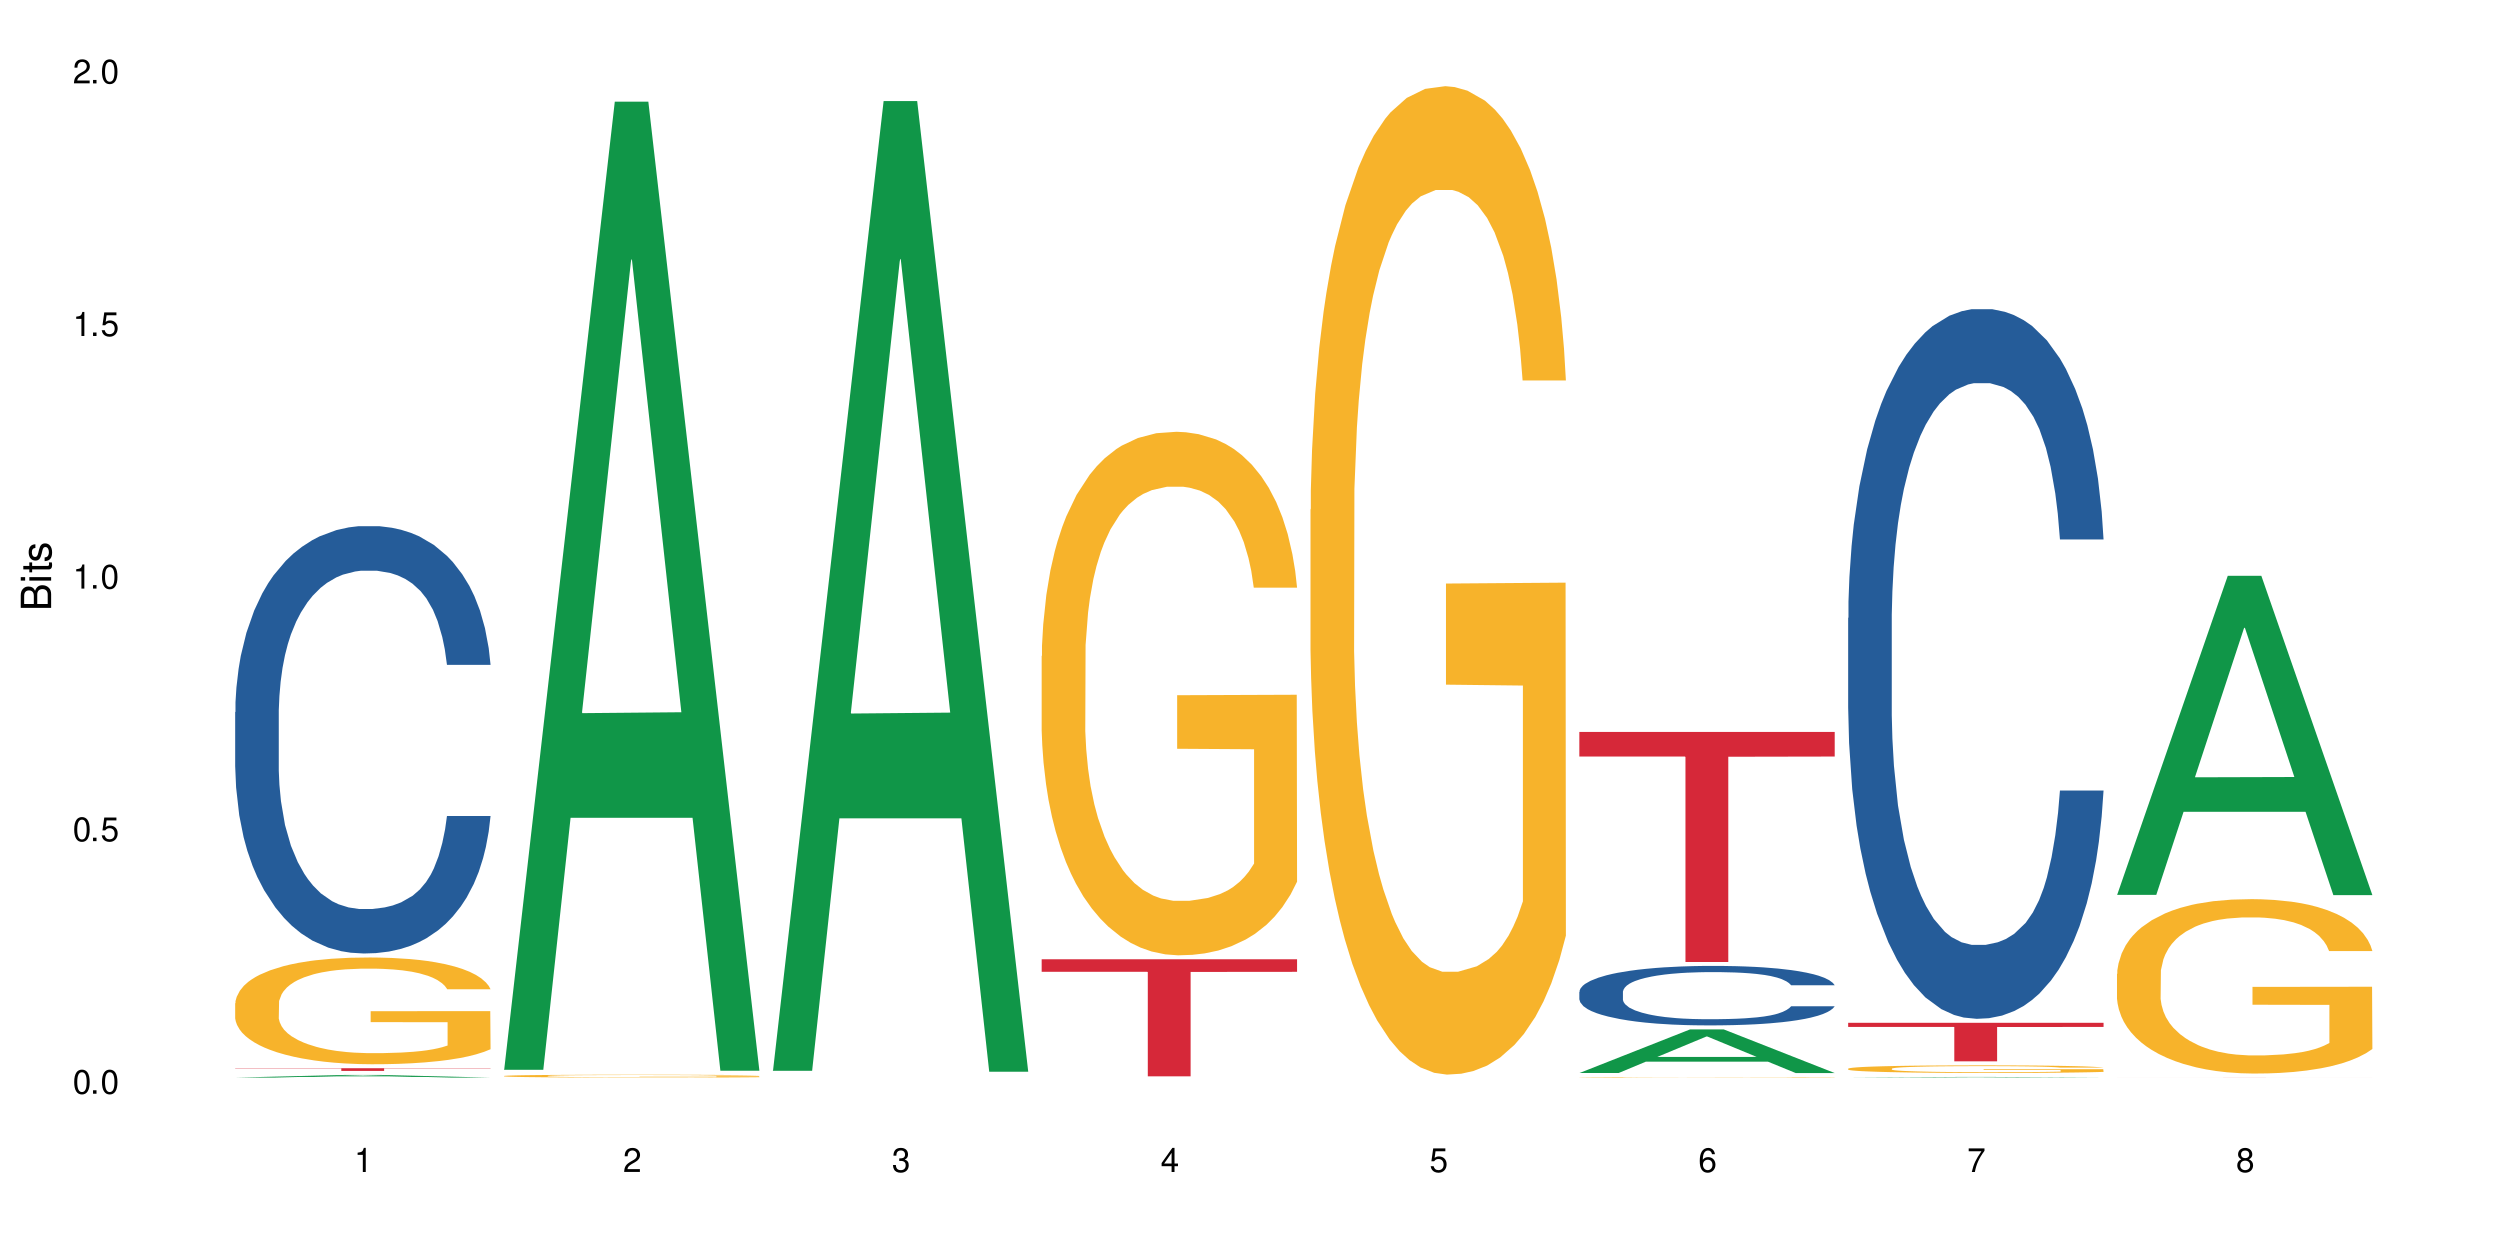 <?xml version="1.0" encoding="UTF-8"?>
<svg xmlns="http://www.w3.org/2000/svg" xmlns:xlink="http://www.w3.org/1999/xlink" width="720" height="360" viewBox="0 0 720 360">
<defs>
<g>
<g id="glyph-0-0">
</g>
<g id="glyph-0-1">
<path d="M 2.641 -6.938 C 2 -6.938 1.422 -6.656 1.078 -6.172 C 0.641 -5.562 0.406 -4.641 0.406 -3.359 C 0.406 -1.016 1.188 0.219 2.641 0.219 C 4.078 0.219 4.859 -1.016 4.859 -3.297 C 4.859 -4.641 4.656 -5.547 4.203 -6.172 C 3.844 -6.656 3.281 -6.938 2.641 -6.938 Z M 2.641 -6.188 C 3.547 -6.188 4 -5.25 4 -3.375 C 4 -1.406 3.562 -0.484 2.625 -0.484 C 1.734 -0.484 1.281 -1.438 1.281 -3.344 C 1.281 -5.25 1.734 -6.188 2.641 -6.188 Z M 2.641 -6.188 "/>
</g>
<g id="glyph-0-2">
<path d="M 1.828 -1 L 0.828 -1 L 0.828 0 L 1.828 0 Z M 1.828 -1 "/>
</g>
<g id="glyph-0-3">
<path d="M 4.562 -6.797 L 1.062 -6.797 L 0.547 -3.094 L 1.328 -3.094 C 1.719 -3.562 2.047 -3.734 2.578 -3.734 C 3.484 -3.734 4.062 -3.109 4.062 -2.094 C 4.062 -1.125 3.484 -0.531 2.578 -0.531 C 1.828 -0.531 1.375 -0.906 1.188 -1.672 L 0.328 -1.672 C 0.453 -1.109 0.547 -0.844 0.75 -0.594 C 1.125 -0.078 1.828 0.219 2.594 0.219 C 3.969 0.219 4.922 -0.781 4.922 -2.219 C 4.922 -3.562 4.031 -4.484 2.719 -4.484 C 2.25 -4.484 1.859 -4.359 1.469 -4.062 L 1.734 -5.969 L 4.562 -5.969 Z M 4.562 -6.797 "/>
</g>
<g id="glyph-0-4">
<path d="M 2.484 -4.938 L 2.484 0 L 3.328 0 L 3.328 -6.938 L 2.766 -6.938 C 2.469 -5.875 2.281 -5.734 0.984 -5.562 L 0.984 -4.938 Z M 2.484 -4.938 "/>
</g>
<g id="glyph-0-5">
<path d="M 4.859 -0.828 L 1.281 -0.828 C 1.359 -1.406 1.672 -1.781 2.5 -2.281 L 3.469 -2.828 C 4.406 -3.344 4.906 -4.062 4.906 -4.906 C 4.906 -5.484 4.672 -6.031 4.266 -6.406 C 3.859 -6.766 3.375 -6.938 2.719 -6.938 C 1.859 -6.938 1.219 -6.625 0.844 -6.031 C 0.609 -5.672 0.5 -5.234 0.484 -4.531 L 1.328 -4.531 C 1.359 -5.016 1.406 -5.281 1.531 -5.516 C 1.75 -5.938 2.188 -6.203 2.703 -6.203 C 3.469 -6.203 4.031 -5.641 4.031 -4.891 C 4.031 -4.344 3.719 -3.859 3.125 -3.516 L 2.234 -3 C 0.812 -2.172 0.406 -1.531 0.328 -0.016 L 4.859 -0.016 Z M 4.859 -0.828 "/>
</g>
<g id="glyph-0-6">
<path d="M 2.125 -3.188 L 2.578 -3.188 C 3.5 -3.188 3.984 -2.766 3.984 -1.922 C 3.984 -1.062 3.469 -0.531 2.594 -0.531 C 1.656 -0.531 1.203 -1 1.156 -2.016 L 0.312 -2.016 C 0.344 -1.453 0.438 -1.094 0.609 -0.781 C 0.953 -0.109 1.625 0.219 2.547 0.219 C 3.953 0.219 4.859 -0.625 4.859 -1.938 C 4.859 -2.828 4.516 -3.297 3.703 -3.594 C 4.344 -3.844 4.656 -4.328 4.656 -5.031 C 4.656 -6.219 3.875 -6.938 2.578 -6.938 C 1.203 -6.938 0.484 -6.172 0.453 -4.703 L 1.297 -4.703 C 1.312 -5.125 1.344 -5.359 1.453 -5.578 C 1.641 -5.969 2.062 -6.203 2.594 -6.203 C 3.344 -6.203 3.797 -5.75 3.797 -5 C 3.797 -4.516 3.609 -4.219 3.25 -4.047 C 3.016 -3.953 2.703 -3.922 2.125 -3.906 Z M 2.125 -3.188 "/>
</g>
<g id="glyph-0-7">
<path d="M 3.141 -1.672 L 3.141 0 L 3.984 0 L 3.984 -1.672 L 4.984 -1.672 L 4.984 -2.438 L 3.984 -2.438 L 3.984 -6.938 L 3.359 -6.938 L 0.266 -2.578 L 0.266 -1.672 Z M 3.141 -2.438 L 1 -2.438 L 3.141 -5.5 Z M 3.141 -2.438 "/>
</g>
<g id="glyph-0-8">
<path d="M 4.781 -5.125 C 4.609 -6.266 3.891 -6.938 2.844 -6.938 C 2.094 -6.938 1.422 -6.578 1.031 -5.953 C 0.594 -5.266 0.406 -4.422 0.406 -3.172 C 0.406 -2 0.578 -1.25 0.984 -0.641 C 1.359 -0.078 1.953 0.219 2.703 0.219 C 3.984 0.219 4.922 -0.75 4.922 -2.094 C 4.922 -3.375 4.062 -4.281 2.844 -4.281 C 2.172 -4.281 1.641 -4.031 1.281 -3.516 C 1.281 -5.234 1.828 -6.188 2.797 -6.188 C 3.391 -6.188 3.797 -5.797 3.938 -5.125 Z M 2.734 -3.531 C 3.547 -3.531 4.062 -2.953 4.062 -2.031 C 4.062 -1.156 3.484 -0.531 2.703 -0.531 C 1.922 -0.531 1.328 -1.188 1.328 -2.078 C 1.328 -2.938 1.906 -3.531 2.734 -3.531 Z M 2.734 -3.531 "/>
</g>
<g id="glyph-0-9">
<path d="M 4.984 -6.797 L 0.438 -6.797 L 0.438 -5.969 L 4.109 -5.969 C 2.5 -3.656 1.828 -2.234 1.328 0 L 2.219 0 C 2.594 -2.172 3.453 -4.047 4.984 -6.094 Z M 4.984 -6.797 "/>
</g>
<g id="glyph-0-10">
<path d="M 3.75 -3.656 C 4.469 -4.094 4.688 -4.438 4.688 -5.078 C 4.688 -6.172 3.844 -6.938 2.641 -6.938 C 1.438 -6.938 0.594 -6.172 0.594 -5.094 C 0.594 -4.438 0.812 -4.094 1.516 -3.656 C 0.734 -3.266 0.359 -2.703 0.359 -1.922 C 0.359 -0.656 1.281 0.219 2.641 0.219 C 3.984 0.219 4.922 -0.656 4.922 -1.922 C 4.922 -2.703 4.531 -3.266 3.75 -3.656 Z M 2.641 -6.188 C 3.359 -6.188 3.812 -5.75 3.812 -5.062 C 3.812 -4.406 3.344 -3.984 2.641 -3.984 C 1.922 -3.984 1.453 -4.406 1.453 -5.078 C 1.453 -5.75 1.922 -6.188 2.641 -6.188 Z M 2.641 -3.266 C 3.484 -3.266 4.062 -2.719 4.062 -1.906 C 4.062 -1.078 3.484 -0.531 2.625 -0.531 C 1.797 -0.531 1.219 -1.094 1.219 -1.906 C 1.219 -2.719 1.781 -3.266 2.641 -3.266 Z M 2.641 -3.266 "/>
</g>
<g id="glyph-1-0">
</g>
<g id="glyph-1-1">
<path d="M 0 -0.953 L 0 -4.891 C 0 -5.719 -0.234 -6.344 -0.734 -6.797 C -1.188 -7.234 -1.812 -7.469 -2.5 -7.469 C -3.547 -7.469 -4.188 -7 -4.625 -5.875 C -4.984 -6.688 -5.625 -7.094 -6.531 -7.094 C -7.172 -7.094 -7.734 -6.859 -8.141 -6.391 C -8.562 -5.922 -8.75 -5.344 -8.75 -4.5 L -8.75 -0.953 Z M -4.984 -2.062 L -7.766 -2.062 L -7.766 -4.219 C -7.766 -4.844 -7.688 -5.203 -7.453 -5.5 C -7.219 -5.812 -6.859 -5.969 -6.375 -5.969 C -5.891 -5.969 -5.531 -5.812 -5.297 -5.5 C -5.062 -5.203 -4.984 -4.844 -4.984 -4.219 Z M -0.984 -2.062 L -4 -2.062 L -4 -4.781 C -4 -5.766 -3.438 -6.359 -2.484 -6.359 C -1.547 -6.359 -0.984 -5.766 -0.984 -4.781 Z M -0.984 -2.062 "/>
</g>
<g id="glyph-1-2">
<path d="M -6.281 -1.797 L -6.281 -0.797 L 0 -0.797 L 0 -1.797 Z M -8.75 -1.797 L -8.75 -0.797 L -7.484 -0.797 L -7.484 -1.797 Z M -8.75 -1.797 "/>
</g>
<g id="glyph-1-3">
<path d="M -6.281 -3.047 L -6.281 -2.016 L -8.016 -2.016 L -8.016 -1.016 L -6.281 -1.016 L -6.281 -0.172 L -5.469 -0.172 L -5.469 -1.016 L -0.719 -1.016 C -0.078 -1.016 0.281 -1.453 0.281 -2.234 C 0.281 -2.5 0.25 -2.719 0.188 -3.047 L -0.641 -3.047 C -0.609 -2.906 -0.594 -2.766 -0.594 -2.562 C -0.594 -2.141 -0.719 -2.016 -1.156 -2.016 L -5.469 -2.016 L -5.469 -3.047 Z M -6.281 -3.047 "/>
</g>
<g id="glyph-1-4">
<path d="M -4.531 -5.25 C -5.766 -5.25 -6.469 -4.422 -6.469 -2.969 C -6.469 -1.516 -5.719 -0.562 -4.547 -0.562 C -3.562 -0.562 -3.094 -1.062 -2.734 -2.562 L -2.516 -3.484 C -2.344 -4.188 -2.094 -4.469 -1.641 -4.469 C -1.047 -4.469 -0.641 -3.875 -0.641 -3 C -0.641 -2.453 -0.797 -2 -1.062 -1.75 C -1.25 -1.594 -1.422 -1.531 -1.875 -1.469 L -1.875 -0.406 C -0.422 -0.453 0.281 -1.266 0.281 -2.922 C 0.281 -4.5 -0.5 -5.516 -1.719 -5.516 C -2.656 -5.516 -3.172 -4.984 -3.469 -3.734 L -3.703 -2.766 C -3.891 -1.953 -4.156 -1.609 -4.594 -1.609 C -5.188 -1.609 -5.547 -2.125 -5.547 -2.938 C -5.547 -3.75 -5.203 -4.172 -4.531 -4.203 Z M -4.531 -5.25 "/>
</g>
</g>
</defs>
<rect x="-72" y="-36" width="864" height="432" fill="rgb(100%, 100%, 100%)" fill-opacity="1"/>
<path fill-rule="nonzero" fill="rgb(6.275%, 58.824%, 28.235%)" fill-opacity="1" d="M 67.73 310.348 L 67.809 310.348 L 99.637 309.574 L 109.301 309.574 L 141.281 310.348 L 130.047 310.348 L 122.031 310.148 L 86.906 310.148 L 79.047 310.348 L 67.73 310.348 L 90.285 310.062 L 118.809 310.062 L 104.586 309.699 L 104.43 309.699 L 104.27 309.703 L 90.207 310.062 L 90.285 310.062 Z M 67.73 310.348 "/>
<path fill-rule="nonzero" fill="rgb(14.51%, 36.078%, 60%)" fill-opacity="1" d="M 67.73 205.09 L 67.82 204.977 L 67.82 202.277 L 68.09 198.004 L 68.719 192.602 L 69.344 188.891 L 70.961 182.254 L 73.203 175.84 L 75.535 170.891 L 77.238 167.969 L 78.766 165.719 L 82.262 161.555 L 84.504 159.418 L 86.926 157.504 L 89.887 155.594 L 92.039 154.469 L 96.883 152.668 L 100.469 151.879 L 103.25 151.543 L 109.262 151.543 L 112.848 151.992 L 115.449 152.555 L 118.32 153.457 L 120.742 154.469 L 124.957 156.941 L 128.727 160.094 L 130.43 161.891 L 133.121 165.379 L 135.184 168.754 L 136.617 171.68 L 138.234 175.84 L 139.668 180.902 L 140.746 186.641 L 141.281 191.477 L 128.727 191.477 L 128.098 186.977 L 127.379 183.492 L 126.035 178.879 L 124.688 175.617 L 122.805 172.355 L 121.102 170.215 L 118.77 168.078 L 116.707 166.73 L 114.555 165.719 L 112.488 165.043 L 108.543 164.367 L 103.969 164.367 L 102.266 164.594 L 98.766 165.492 L 96.883 166.281 L 94.191 167.855 L 92.309 169.316 L 90.066 171.566 L 88.539 173.48 L 86.656 176.402 L 85.312 178.992 L 83.785 182.703 L 82.891 185.516 L 82.082 188.664 L 81.363 192.379 L 80.828 196.316 L 80.469 200.477 L 80.289 204.527 L 80.289 221.961 L 80.469 226.012 L 80.918 230.738 L 82.082 237.598 L 83.785 243.562 L 85.762 248.285 L 87.645 251.66 L 88.719 253.234 L 90.156 255.035 L 92.398 257.285 L 95.629 259.535 L 97.512 260.434 L 100.383 261.336 L 103.34 261.785 L 107.289 261.785 L 110.785 261.336 L 113.117 260.773 L 115.539 259.871 L 118.859 257.961 L 120.922 256.16 L 122.715 254.023 L 124.062 251.887 L 124.957 250.086 L 126.305 246.598 L 127.379 242.773 L 128.188 238.836 L 128.727 235.012 L 141.281 235.012 L 140.746 239.512 L 139.938 243.898 L 139.129 247.16 L 137.875 251.098 L 136.441 254.586 L 134.375 258.523 L 132.672 261.109 L 130.43 263.922 L 128.367 266.059 L 126.125 267.973 L 122.805 270.223 L 120.652 271.348 L 118.32 272.359 L 115.539 273.258 L 112.043 274.047 L 108.273 274.496 L 104.777 274.609 L 101.008 274.383 L 98.227 273.934 L 94.551 272.922 L 89.977 270.895 L 86.656 268.758 L 84.055 266.621 L 81.812 264.371 L 79.301 261.336 L 76.074 256.387 L 74.098 252.559 L 72.754 249.41 L 71.23 245.023 L 70.152 241.086 L 68.898 234.785 L 68 226.801 L 67.73 220.613 Z M 67.73 205.09 "/>
<path fill-rule="nonzero" fill="rgb(96.863%, 70.196%, 16.863%)" fill-opacity="1" d="M 67.73 288.926 L 67.82 288.898 L 67.82 288.336 L 68.18 287.07 L 69.078 285.332 L 70.242 283.898 L 71.5 282.773 L 72.305 282.188 L 73.652 281.344 L 74.816 280.727 L 77.777 279.461 L 81.543 278.281 L 83.609 277.777 L 85.941 277.301 L 89.258 276.766 L 90.785 276.57 L 95.449 276.121 L 100.738 275.84 L 106.57 275.754 L 109.262 275.785 L 112.938 275.895 L 117.961 276.203 L 120.832 276.484 L 123.074 276.766 L 125.406 277.133 L 128.277 277.691 L 130.969 278.367 L 133.121 279.039 L 135.273 279.883 L 137.066 280.781 L 138.594 281.766 L 139.938 282.945 L 140.746 283.926 L 141.281 284.91 L 128.816 284.91 L 128.098 283.926 L 127.289 283.168 L 125.945 282.242 L 124.598 281.566 L 123.254 281.035 L 120.742 280.305 L 118.59 279.855 L 115.898 279.461 L 113.297 279.211 L 110.336 279.039 L 108.543 278.984 L 103.789 278.984 L 99.484 279.18 L 96.973 279.406 L 95.18 279.629 L 92.668 280.051 L 91.141 280.387 L 90.246 280.613 L 87.555 281.484 L 85.762 282.27 L 84.773 282.805 L 83.52 283.645 L 82.621 284.402 L 81.633 285.527 L 81.098 286.371 L 80.379 288.277 L 80.289 293.332 L 80.559 294.402 L 81.098 295.551 L 81.812 296.562 L 82.891 297.629 L 83.965 298.445 L 85.852 299.539 L 87.465 300.27 L 88.719 300.746 L 91.141 301.504 L 92.129 301.758 L 94.461 302.262 L 96.883 302.656 L 99.844 302.992 L 102.086 303.16 L 105.672 303.301 L 110.246 303.301 L 115.629 303.133 L 119.039 302.91 L 121.371 302.684 L 122.895 302.488 L 124.777 302.18 L 126.125 301.898 L 127.379 301.59 L 128.906 301.113 L 128.906 294.402 L 106.75 294.371 L 106.75 291.227 L 141.195 291.199 L 141.281 302.18 L 139.398 302.938 L 137.066 303.668 L 134.824 304.23 L 132.492 304.707 L 129.176 305.238 L 126.484 305.578 L 122.355 305.969 L 118.59 306.223 L 114.645 306.391 L 111.145 306.477 L 107.02 306.504 L 103.34 306.445 L 99.395 306.277 L 96.254 306.055 L 93.383 305.773 L 90.516 305.406 L 86.926 304.816 L 84.594 304.34 L 82.172 303.75 L 79.75 303.051 L 77.598 302.289 L 76.164 301.703 L 74.727 301.027 L 73.203 300.184 L 71.766 299.23 L 70.691 298.359 L 69.703 297.379 L 68.988 296.449 L 68.27 295.188 L 67.91 294.176 L 67.73 293.305 Z M 67.73 288.926 "/>
<path fill-rule="nonzero" fill="rgb(83.922%, 15.686%, 22.353%)" fill-opacity="1" d="M 67.73 307.648 L 141.281 307.648 L 141.281 307.734 L 110.629 307.734 L 110.629 308.426 L 98.297 308.426 L 98.297 307.734 L 67.73 307.734 Z M 67.73 307.648 "/>
<path fill-rule="nonzero" fill="rgb(6.275%, 58.824%, 28.235%)" fill-opacity="1" d="M 145.156 308.109 L 145.234 307.848 L 177.059 29.289 L 186.723 29.289 L 218.707 308.371 L 207.469 308.371 L 199.453 235.523 L 164.328 235.523 L 156.469 308.109 L 145.156 308.109 L 167.707 205.387 L 196.23 205.125 L 182.008 74.883 L 181.852 74.621 L 181.695 75.41 L 167.629 205.125 L 167.707 205.387 Z M 145.156 308.109 "/>
<path fill-rule="nonzero" fill="rgb(96.863%, 70.196%, 16.863%)" fill-opacity="1" d="M 145.156 309.875 L 145.242 309.875 L 145.242 309.859 L 145.602 309.824 L 146.5 309.777 L 147.664 309.738 L 148.922 309.707 L 149.73 309.691 L 151.074 309.668 L 152.242 309.652 L 155.199 309.617 L 158.969 309.586 L 161.031 309.574 L 163.363 309.562 L 166.684 309.547 L 168.207 309.539 L 172.871 309.527 L 178.164 309.52 L 186.684 309.52 L 190.363 309.523 L 195.387 309.531 L 198.254 309.539 L 200.496 309.547 L 202.828 309.555 L 205.699 309.57 L 208.391 309.59 L 212.695 309.629 L 214.492 309.656 L 216.016 309.68 L 217.359 309.715 L 218.168 309.738 L 218.707 309.766 L 206.238 309.766 L 205.52 309.738 L 204.715 309.719 L 203.367 309.695 L 202.023 309.676 L 200.676 309.66 L 198.164 309.641 L 196.012 309.629 L 193.32 309.617 L 190.723 309.613 L 187.762 309.609 L 185.969 309.605 L 181.211 309.605 L 176.906 309.613 L 174.395 309.617 L 172.602 309.625 L 170.09 309.637 L 168.566 309.645 L 167.668 309.648 L 164.977 309.672 L 163.184 309.695 L 162.195 309.711 L 160.941 309.73 L 160.043 309.754 L 159.059 309.781 L 158.52 309.805 L 157.801 309.855 L 157.711 309.992 L 157.98 310.023 L 158.52 310.055 L 159.238 310.082 L 160.312 310.109 L 161.391 310.133 L 163.273 310.16 L 164.887 310.18 L 166.145 310.195 L 168.566 310.215 L 169.551 310.223 L 171.883 310.234 L 174.305 310.246 L 177.266 310.254 L 179.508 310.258 L 183.098 310.262 L 187.672 310.262 L 193.055 310.258 L 196.461 310.254 L 198.793 310.246 L 200.32 310.242 L 202.203 310.234 L 203.547 310.227 L 204.805 310.219 L 206.328 310.203 L 206.328 310.023 L 184.172 310.023 L 184.172 309.938 L 218.617 309.938 L 218.707 310.234 L 216.824 310.254 L 214.492 310.273 L 212.25 310.289 L 209.918 310.301 L 206.598 310.316 L 203.906 310.324 L 199.781 310.336 L 196.012 310.344 L 192.066 310.348 L 180.766 310.348 L 176.816 310.344 L 173.68 310.336 L 167.938 310.32 L 164.352 310.305 L 162.016 310.293 L 159.594 310.273 L 157.172 310.258 L 155.02 310.234 L 152.152 310.203 L 150.625 310.18 L 149.191 310.152 L 148.113 310.129 L 147.129 310.102 L 146.41 310.078 L 145.691 310.043 L 145.332 310.016 L 145.156 309.992 Z M 145.156 309.875 "/>
<path fill-rule="nonzero" fill="rgb(6.275%, 58.824%, 28.235%)" fill-opacity="1" d="M 222.578 308.391 L 222.656 308.125 L 254.48 29.113 L 264.148 29.113 L 296.129 308.652 L 284.895 308.652 L 276.879 235.684 L 241.75 235.684 L 233.895 308.391 L 222.578 308.391 L 245.129 205.496 L 273.656 205.234 L 259.434 74.785 L 259.273 74.52 L 259.117 75.309 L 245.051 205.234 L 245.129 205.496 Z M 222.578 308.391 "/>
<path fill-rule="nonzero" fill="rgb(96.863%, 70.196%, 16.863%)" fill-opacity="1" d="M 300 188.934 L 300.09 188.797 L 300.09 186.043 L 300.449 179.844 L 301.348 171.309 L 302.512 164.285 L 303.77 158.777 L 304.574 155.887 L 305.922 151.754 L 307.086 148.727 L 310.047 142.527 L 313.816 136.746 L 315.879 134.266 L 318.211 131.926 L 321.527 129.309 L 323.055 128.348 L 327.719 126.145 L 333.012 124.766 L 338.84 124.352 L 341.531 124.492 L 345.207 125.043 L 350.23 126.555 L 353.102 127.934 L 355.344 129.309 L 357.676 131.102 L 360.547 133.855 L 363.238 137.16 L 365.391 140.465 L 367.543 144.594 L 369.336 149 L 370.863 153.82 L 372.207 159.605 L 373.016 164.422 L 373.555 169.242 L 361.086 169.242 L 360.367 164.422 L 359.559 160.707 L 358.215 156.16 L 356.871 152.855 L 355.523 150.238 L 353.012 146.66 L 350.859 144.457 L 348.168 142.527 L 345.566 141.289 L 342.609 140.465 L 340.812 140.188 L 336.059 140.188 L 331.754 141.152 L 329.242 142.254 L 327.449 143.355 L 324.938 145.422 L 323.414 147.074 L 322.516 148.176 L 319.824 152.441 L 318.031 156.301 L 317.043 158.914 L 315.789 163.047 L 314.891 166.766 L 313.902 172.273 L 313.367 176.402 L 312.648 185.766 L 312.559 210.551 L 312.828 215.785 L 313.367 221.43 L 314.082 226.387 L 315.16 231.621 L 316.234 235.613 L 318.121 240.984 L 319.734 244.562 L 320.992 246.902 L 323.414 250.621 L 324.398 251.859 L 326.73 254.34 L 329.152 256.266 L 332.113 257.918 L 334.355 258.746 L 337.941 259.434 L 342.52 259.434 L 347.898 258.609 L 351.309 257.508 L 353.641 256.406 L 355.164 255.441 L 357.047 253.926 L 358.395 252.551 L 359.648 251.035 L 361.176 248.695 L 361.176 215.785 L 339.02 215.645 L 339.02 200.223 L 373.465 200.086 L 373.555 253.926 L 371.668 257.645 L 369.336 261.223 L 367.094 263.977 L 364.762 266.32 L 361.445 268.934 L 358.754 270.586 L 354.629 272.516 L 350.859 273.754 L 346.914 274.582 L 343.414 274.992 L 339.289 275.133 L 335.609 274.855 L 331.664 274.031 L 328.523 272.93 L 325.656 271.551 L 322.785 269.762 L 319.195 266.871 L 316.863 264.527 L 314.441 261.637 L 312.02 258.195 L 309.867 254.477 L 308.434 251.586 L 306.996 248.281 L 305.473 244.148 L 304.039 239.469 L 302.961 235.199 L 301.973 230.379 L 301.258 225.836 L 300.539 219.641 L 300.18 214.684 L 300 210.414 Z M 300 188.934 "/>
<path fill-rule="nonzero" fill="rgb(83.922%, 15.686%, 22.353%)" fill-opacity="1" d="M 300 276.277 L 373.555 276.277 L 373.555 279.887 L 342.898 279.918 L 342.898 309.977 L 330.566 309.977 L 330.566 279.949 L 330.387 279.887 L 300 279.887 Z M 300 276.277 "/>
<path fill-rule="nonzero" fill="rgb(96.863%, 70.196%, 16.863%)" fill-opacity="1" d="M 377.426 146.746 L 377.516 146.484 L 377.516 141.285 L 377.871 129.586 L 378.77 113.469 L 379.938 100.211 L 381.191 89.809 L 382 84.352 L 383.344 76.551 L 384.512 70.832 L 387.469 59.133 L 391.238 48.215 L 393.301 43.535 L 395.633 39.113 L 398.953 34.176 L 400.477 32.355 L 405.141 28.195 L 410.434 25.598 L 416.262 24.816 L 418.953 25.078 L 422.633 26.117 L 427.656 28.977 L 430.527 31.574 L 432.77 34.176 L 435.102 37.555 L 437.969 42.754 L 440.66 48.992 L 442.812 55.234 L 444.969 63.031 L 446.762 71.352 L 448.285 80.449 L 449.633 91.371 L 450.438 100.469 L 450.977 109.566 L 438.508 109.566 L 437.789 100.469 L 436.984 93.449 L 435.637 84.871 L 434.293 78.633 L 432.949 73.691 L 430.438 66.934 L 428.281 62.773 L 425.594 59.133 L 422.992 56.793 L 420.031 55.234 L 418.238 54.715 L 413.484 54.715 L 409.176 56.535 L 406.664 58.613 L 404.871 60.691 L 402.359 64.594 L 400.836 67.711 L 399.938 69.793 L 397.246 77.852 L 395.453 85.129 L 394.469 90.07 L 393.211 97.871 L 392.312 104.887 L 391.328 115.289 L 390.789 123.086 L 390.07 140.766 L 389.98 187.559 L 390.25 197.441 L 390.789 208.098 L 391.508 217.457 L 392.582 227.336 L 393.66 234.875 L 395.543 245.016 L 397.156 251.773 L 398.414 256.195 L 400.836 263.215 L 401.82 265.555 L 404.156 270.234 L 406.574 273.871 L 409.535 276.992 L 411.777 278.551 L 415.367 279.852 L 419.941 279.852 L 425.324 278.293 L 428.73 276.211 L 431.062 274.133 L 432.59 272.312 L 434.473 269.453 L 435.816 266.852 L 437.074 263.992 L 438.598 259.574 L 438.598 197.441 L 416.441 197.18 L 416.441 168.062 L 450.887 167.801 L 450.977 269.453 L 449.094 276.473 L 446.762 283.23 L 444.52 288.43 L 442.188 292.852 L 438.867 297.789 L 436.176 300.91 L 432.051 304.551 L 428.281 306.891 L 424.336 308.449 L 420.84 309.23 L 416.711 309.488 L 413.035 308.969 L 409.086 307.41 L 405.949 305.328 L 403.078 302.73 L 400.207 299.352 L 396.621 293.891 L 394.289 289.469 L 391.867 284.012 L 389.445 277.512 L 387.293 270.492 L 385.855 265.031 L 384.422 258.793 L 382.895 250.996 L 381.461 242.156 L 380.383 234.098 L 379.398 224.996 L 378.68 216.418 L 377.961 204.719 L 377.605 195.359 L 377.426 187.301 Z M 377.426 146.746 "/>
<path fill-rule="nonzero" fill="rgb(6.275%, 58.824%, 28.235%)" fill-opacity="1" d="M 454.848 309.027 L 454.926 309.016 L 486.75 296.461 L 496.418 296.461 L 528.398 309.039 L 517.164 309.039 L 509.148 305.754 L 474.023 305.754 L 466.164 309.027 L 454.848 309.027 L 477.402 304.398 L 505.926 304.387 L 491.703 298.516 L 491.547 298.504 L 491.387 298.539 L 477.32 304.387 L 477.402 304.398 Z M 454.848 309.027 "/>
<path fill-rule="nonzero" fill="rgb(14.51%, 36.078%, 60%)" fill-opacity="1" d="M 454.848 285.645 L 454.938 285.629 L 454.938 285.254 L 455.207 284.66 L 455.836 283.906 L 456.461 283.391 L 458.078 282.469 L 460.32 281.578 L 462.652 280.887 L 464.355 280.48 L 465.879 280.168 L 469.379 279.59 L 471.621 279.293 L 474.043 279.027 L 477.004 278.762 L 479.156 278.605 L 484 278.355 L 487.586 278.242 L 490.367 278.195 L 496.379 278.195 L 499.965 278.258 L 502.566 278.34 L 505.438 278.465 L 507.859 278.605 L 512.074 278.949 L 515.844 279.387 L 517.547 279.637 L 520.238 280.121 L 522.301 280.59 L 523.734 280.996 L 525.352 281.578 L 526.785 282.281 L 527.863 283.078 L 528.398 283.75 L 515.844 283.75 L 515.215 283.125 L 514.496 282.641 L 513.152 282 L 511.805 281.547 L 509.922 281.09 L 508.219 280.793 L 505.887 280.496 L 503.824 280.309 L 501.672 280.168 L 499.605 280.074 L 495.66 279.98 L 491.086 279.98 L 489.383 280.012 L 485.883 280.137 L 484 280.246 L 481.309 280.465 L 479.426 280.668 L 477.184 280.98 L 475.656 281.25 L 473.773 281.656 L 472.43 282.016 L 470.902 282.531 L 470.008 282.922 L 469.199 283.359 L 468.48 283.875 L 467.945 284.426 L 467.586 285.004 L 467.406 285.566 L 467.406 287.992 L 467.586 288.555 L 468.035 289.211 L 469.199 290.168 L 470.902 290.996 L 472.879 291.652 L 474.762 292.121 L 475.836 292.34 L 477.273 292.594 L 479.516 292.906 L 482.742 293.219 L 484.629 293.344 L 487.496 293.469 L 490.457 293.531 L 494.406 293.531 L 497.902 293.469 L 500.234 293.391 L 502.656 293.266 L 505.977 293 L 508.039 292.75 L 509.832 292.449 L 511.18 292.152 L 512.074 291.902 L 513.422 291.418 L 514.496 290.887 L 515.305 290.34 L 515.844 289.809 L 528.398 289.809 L 527.863 290.434 L 527.055 291.043 L 526.246 291.496 L 524.992 292.043 L 523.555 292.531 L 521.492 293.078 L 519.789 293.438 L 517.547 293.828 L 515.484 294.125 L 513.242 294.391 L 509.922 294.703 L 507.77 294.859 L 505.438 295 L 502.656 295.125 L 499.16 295.234 L 495.391 295.301 L 491.895 295.316 L 488.125 295.281 L 485.344 295.219 L 481.668 295.078 L 477.094 294.797 L 473.773 294.5 L 471.172 294.203 L 468.93 293.891 L 466.418 293.469 L 463.191 292.781 L 461.215 292.246 L 459.871 291.809 L 458.348 291.199 L 457.27 290.652 L 456.016 289.777 L 455.117 288.664 L 454.848 287.805 Z M 454.848 285.645 "/>
<path fill-rule="nonzero" fill="rgb(96.863%, 70.196%, 16.863%)" fill-opacity="1" d="M 454.848 310.254 L 454.938 310.254 L 455.297 310.246 L 456.191 310.234 L 457.359 310.227 L 458.613 310.223 L 459.422 310.219 L 460.77 310.215 L 461.934 310.211 L 464.895 310.203 L 468.66 310.199 L 470.723 310.195 L 473.055 310.191 L 476.375 310.191 L 477.898 310.188 L 482.562 310.188 L 487.855 310.184 L 500.055 310.184 L 505.078 310.188 L 507.949 310.188 L 510.191 310.191 L 512.523 310.191 L 515.395 310.195 L 518.086 310.199 L 522.391 310.207 L 524.184 310.211 L 525.711 310.215 L 527.055 310.223 L 527.863 310.227 L 528.398 310.234 L 515.934 310.234 L 515.215 310.227 L 514.406 310.223 L 513.062 310.219 L 511.715 310.215 L 510.371 310.211 L 507.859 310.207 L 505.707 310.207 L 503.016 310.203 L 484.09 310.203 L 482.297 310.207 L 479.785 310.207 L 478.258 310.211 L 477.363 310.211 L 474.672 310.215 L 472.879 310.219 L 471.891 310.223 L 470.633 310.227 L 469.738 310.23 L 468.75 310.238 L 468.211 310.242 L 467.496 310.25 L 467.406 310.277 L 467.676 310.285 L 468.211 310.289 L 468.93 310.297 L 470.008 310.301 L 471.082 310.305 L 472.965 310.312 L 474.582 310.316 L 475.836 310.32 L 478.258 310.324 L 479.246 310.324 L 481.578 310.328 L 484 310.328 L 486.961 310.332 L 506.156 310.332 L 508.488 310.328 L 511.895 310.328 L 513.242 310.324 L 514.496 310.324 L 516.023 310.32 L 516.023 310.285 L 493.867 310.285 L 493.867 310.27 L 528.309 310.266 L 528.398 310.328 L 526.516 310.332 L 524.184 310.336 L 521.941 310.336 L 519.609 310.34 L 516.289 310.344 L 513.602 310.344 L 509.473 310.348 L 483.371 310.348 L 480.5 310.344 L 477.633 310.344 L 474.043 310.34 L 471.711 310.34 L 466.867 310.332 L 464.715 310.328 L 463.281 310.324 L 461.844 310.32 L 460.32 310.316 L 458.883 310.312 L 457.809 310.305 L 456.82 310.301 L 456.102 310.297 L 455.387 310.289 L 455.027 310.285 L 454.848 310.277 Z M 454.848 310.254 "/>
<path fill-rule="nonzero" fill="rgb(83.922%, 15.686%, 22.353%)" fill-opacity="1" d="M 454.848 210.793 L 528.398 210.793 L 528.398 217.883 L 497.746 217.945 L 497.746 277.051 L 485.414 277.051 L 485.414 218.008 L 485.234 217.883 L 454.848 217.883 Z M 454.848 210.793 "/>
<path fill-rule="nonzero" fill="rgb(6.275%, 58.824%, 28.235%)" fill-opacity="1" d="M 532.27 310.348 L 532.352 310.348 L 564.176 310.16 L 573.84 310.16 L 605.824 310.348 L 594.586 310.348 L 586.57 310.301 L 551.445 310.301 L 543.586 310.348 L 532.27 310.348 L 554.824 310.281 L 583.348 310.281 L 569.125 310.191 L 568.812 310.191 L 554.746 310.281 L 554.824 310.281 Z M 532.27 310.348 "/>
<path fill-rule="nonzero" fill="rgb(14.51%, 36.078%, 60%)" fill-opacity="1" d="M 532.27 177.977 L 532.359 177.789 L 532.359 173.309 L 532.629 166.207 L 533.258 157.242 L 533.887 151.078 L 535.5 140.055 L 537.742 129.406 L 540.074 121.188 L 541.777 116.328 L 543.305 112.594 L 546.801 105.68 L 549.043 102.133 L 551.465 98.957 L 554.426 95.781 L 556.578 93.91 L 561.422 90.922 L 565.012 89.617 L 567.793 89.055 L 573.801 89.055 L 577.391 89.801 L 579.992 90.734 L 582.859 92.23 L 585.281 93.91 L 589.5 98.023 L 593.266 103.254 L 594.969 106.242 L 597.66 112.031 L 599.723 117.637 L 601.16 122.496 L 602.773 129.406 L 604.207 137.812 L 605.285 147.34 L 605.824 155.375 L 593.266 155.375 L 592.637 147.902 L 591.922 142.109 L 590.574 134.449 L 589.23 129.031 L 587.344 123.613 L 585.641 120.066 L 583.309 116.516 L 581.246 114.273 L 579.094 112.594 L 577.031 111.473 L 573.082 110.352 L 568.508 110.352 L 566.805 110.727 L 563.305 112.219 L 561.422 113.527 L 558.73 116.145 L 556.848 118.57 L 554.605 122.309 L 553.082 125.484 L 551.199 130.34 L 549.852 134.637 L 548.328 140.801 L 547.43 145.473 L 546.621 150.703 L 545.906 156.867 L 545.367 163.406 L 545.008 170.316 L 544.828 177.043 L 544.828 206 L 545.008 212.723 L 545.457 220.57 L 546.621 231.965 L 548.328 241.867 L 550.301 249.715 L 552.184 255.316 L 553.262 257.934 L 554.695 260.922 L 556.938 264.656 L 560.168 268.395 L 562.051 269.891 L 564.922 271.383 L 567.883 272.129 L 571.828 272.129 L 575.324 271.383 L 577.656 270.449 L 580.078 268.953 L 583.398 265.777 L 585.461 262.789 L 587.254 259.242 L 588.602 255.691 L 589.5 252.703 L 590.844 246.91 L 591.922 240.559 L 592.727 234.02 L 593.266 227.668 L 605.824 227.668 L 605.285 235.141 L 604.477 242.426 L 603.672 247.844 L 602.414 254.383 L 600.98 260.176 L 598.918 266.715 L 597.211 271.008 L 594.969 275.68 L 592.906 279.23 L 590.664 282.406 L 587.344 286.141 L 585.191 288.008 L 582.859 289.691 L 580.078 291.184 L 576.582 292.492 L 572.816 293.242 L 569.316 293.426 L 565.551 293.055 L 562.77 292.305 L 559.09 290.625 L 554.516 287.262 L 551.199 283.715 L 548.598 280.164 L 546.355 276.426 L 543.844 271.383 L 540.613 263.164 L 538.641 256.812 L 537.293 251.582 L 535.77 244.297 L 534.691 237.758 L 533.438 227.297 L 532.539 214.031 L 532.27 203.758 Z M 532.27 177.977 "/>
<path fill-rule="nonzero" fill="rgb(96.863%, 70.196%, 16.863%)" fill-opacity="1" d="M 532.27 307.758 L 532.359 307.758 L 532.359 307.719 L 532.719 307.629 L 533.617 307.504 L 534.781 307.402 L 536.039 307.32 L 536.844 307.277 L 538.191 307.219 L 539.355 307.176 L 542.316 307.086 L 546.086 307 L 548.148 306.965 L 550.48 306.93 L 553.797 306.891 L 555.324 306.879 L 559.988 306.848 L 565.281 306.828 L 571.109 306.82 L 573.801 306.824 L 577.48 306.832 L 582.5 306.852 L 585.371 306.871 L 587.613 306.891 L 589.945 306.918 L 592.816 306.957 L 595.508 307.008 L 597.66 307.055 L 599.812 307.113 L 601.609 307.18 L 603.133 307.25 L 604.477 307.332 L 605.285 307.402 L 605.824 307.473 L 593.355 307.473 L 592.637 307.402 L 591.832 307.348 L 590.484 307.281 L 589.141 307.234 L 587.793 307.195 L 585.281 307.145 L 583.129 307.113 L 580.438 307.086 L 577.836 307.066 L 574.879 307.055 L 573.082 307.051 L 568.328 307.051 L 564.023 307.066 L 561.512 307.082 L 559.719 307.098 L 557.207 307.125 L 555.684 307.152 L 554.785 307.168 L 552.094 307.23 L 550.301 307.285 L 549.312 307.324 L 548.059 307.383 L 547.16 307.438 L 546.176 307.516 L 545.637 307.578 L 544.918 307.715 L 544.828 308.074 L 545.098 308.148 L 545.637 308.234 L 546.355 308.305 L 547.43 308.379 L 548.508 308.438 L 550.391 308.516 L 552.004 308.57 L 553.262 308.602 L 555.684 308.656 L 556.668 308.676 L 559 308.711 L 561.422 308.738 L 564.383 308.762 L 566.625 308.773 L 570.215 308.785 L 574.789 308.785 L 580.168 308.773 L 583.578 308.758 L 585.91 308.742 L 587.434 308.727 L 589.32 308.707 L 590.664 308.684 L 591.922 308.664 L 593.445 308.629 L 593.445 308.148 L 571.289 308.148 L 571.289 307.926 L 605.734 307.922 L 605.824 308.707 L 603.941 308.758 L 601.609 308.812 L 599.363 308.852 L 597.031 308.887 L 593.715 308.922 L 591.023 308.949 L 586.898 308.977 L 583.129 308.992 L 579.184 309.004 L 575.684 309.012 L 571.559 309.012 L 567.883 309.008 L 563.934 308.996 L 560.797 308.98 L 557.926 308.961 L 555.055 308.934 L 551.465 308.895 L 549.133 308.859 L 546.711 308.816 L 544.289 308.766 L 542.137 308.715 L 540.703 308.672 L 539.266 308.621 L 537.742 308.562 L 536.309 308.496 L 535.23 308.434 L 534.246 308.363 L 533.527 308.297 L 532.809 308.207 L 532.449 308.133 L 532.27 308.07 Z M 532.27 307.758 "/>
<path fill-rule="nonzero" fill="rgb(83.922%, 15.686%, 22.353%)" fill-opacity="1" d="M 532.27 294.574 L 605.824 294.574 L 605.824 295.762 L 575.168 295.773 L 575.168 305.672 L 562.836 305.672 L 562.836 295.781 L 562.656 295.762 L 532.27 295.762 Z M 532.27 294.574 "/>
<path fill-rule="nonzero" fill="rgb(6.275%, 58.824%, 28.235%)" fill-opacity="1" d="M 609.695 257.719 L 609.773 257.633 L 641.598 165.828 L 651.266 165.828 L 683.246 257.805 L 672.008 257.805 L 663.996 233.797 L 628.867 233.797 L 621.012 257.719 L 609.695 257.719 L 632.246 223.863 L 660.773 223.777 L 646.551 180.855 L 646.391 180.77 L 646.234 181.027 L 632.168 223.777 L 632.246 223.863 Z M 609.695 257.719 "/>
<path fill-rule="nonzero" fill="rgb(96.863%, 70.196%, 16.863%)" fill-opacity="1" d="M 609.695 280.465 L 609.785 280.418 L 609.785 279.5 L 610.145 277.438 L 611.039 274.594 L 612.207 272.254 L 613.461 270.418 L 614.27 269.457 L 615.613 268.078 L 616.781 267.07 L 619.742 265.004 L 623.508 263.078 L 625.57 262.254 L 627.902 261.473 L 631.223 260.602 L 632.746 260.281 L 637.41 259.547 L 642.703 259.09 L 648.535 258.949 L 651.223 258.996 L 654.902 259.18 L 659.926 259.684 L 662.797 260.145 L 665.039 260.602 L 667.371 261.199 L 670.242 262.117 L 672.93 263.215 L 675.086 264.316 L 677.238 265.695 L 679.031 267.16 L 680.555 268.766 L 681.902 270.695 L 682.707 272.301 L 683.246 273.906 L 670.777 273.906 L 670.062 272.301 L 669.254 271.062 L 667.91 269.547 L 666.562 268.445 L 665.219 267.574 L 662.707 266.383 L 660.555 265.648 L 657.863 265.004 L 655.262 264.594 L 652.301 264.316 L 650.508 264.227 L 645.754 264.227 L 641.449 264.547 L 638.938 264.914 L 637.141 265.281 L 634.629 265.969 L 633.105 266.52 L 632.207 266.887 L 629.52 268.309 L 627.723 269.594 L 626.738 270.465 L 625.48 271.84 L 624.586 273.078 L 623.598 274.914 L 623.059 276.289 L 622.344 279.41 L 622.254 287.668 L 622.52 289.41 L 623.059 291.293 L 623.777 292.941 L 624.852 294.688 L 625.93 296.016 L 627.812 297.805 L 629.43 298.996 L 630.684 299.777 L 633.105 301.016 L 634.094 301.43 L 636.426 302.254 L 638.848 302.898 L 641.805 303.449 L 644.047 303.723 L 647.637 303.953 L 652.211 303.953 L 657.594 303.676 L 661 303.309 L 663.332 302.941 L 664.859 302.621 L 666.742 302.117 L 668.086 301.66 L 669.344 301.152 L 670.867 300.375 L 670.867 289.41 L 648.715 289.363 L 648.715 284.227 L 683.156 284.18 L 683.246 302.117 L 681.363 303.355 L 679.031 304.547 L 676.789 305.465 L 674.457 306.246 L 671.137 307.117 L 668.445 307.668 L 664.32 308.309 L 660.555 308.723 L 656.605 309 L 653.109 309.137 L 648.98 309.184 L 645.305 309.09 L 641.359 308.816 L 638.219 308.449 L 635.348 307.988 L 632.477 307.395 L 628.891 306.43 L 626.559 305.648 L 624.137 304.688 L 621.715 303.539 L 619.562 302.301 L 618.125 301.336 L 616.691 300.238 L 615.164 298.859 L 613.73 297.301 L 612.656 295.879 L 611.668 294.273 L 610.949 292.758 L 610.234 290.695 L 609.875 289.043 L 609.695 287.621 Z M 609.695 280.465 "/>
<path fill-rule="nonzero" fill="rgb(83.922%, 15.686%, 22.353%)" fill-opacity="1" d="M 609.695 310.328 L 683.246 310.328 L 683.246 310.332 L 652.594 310.332 L 652.594 310.348 L 640.258 310.348 L 640.258 310.332 L 609.695 310.332 Z M 609.695 310.328 "/>
<g fill="rgb(0%, 0%, 0%)" fill-opacity="1">
<use xlink:href="#glyph-0-1" x="20.965" y="314.993"/>
<use xlink:href="#glyph-0-2" x="25.965" y="314.993"/>
<use xlink:href="#glyph-0-1" x="28.965" y="314.993"/>
</g>
<g fill="rgb(0%, 0%, 0%)" fill-opacity="1">
<use xlink:href="#glyph-0-1" x="20.965" y="242.251"/>
<use xlink:href="#glyph-0-2" x="25.965" y="242.251"/>
<use xlink:href="#glyph-0-3" x="28.965" y="242.251"/>
</g>
<g fill="rgb(0%, 0%, 0%)" fill-opacity="1">
<use xlink:href="#glyph-0-4" x="20.965" y="169.509"/>
<use xlink:href="#glyph-0-2" x="25.965" y="169.509"/>
<use xlink:href="#glyph-0-1" x="28.965" y="169.509"/>
</g>
<g fill="rgb(0%, 0%, 0%)" fill-opacity="1">
<use xlink:href="#glyph-0-4" x="20.965" y="96.767"/>
<use xlink:href="#glyph-0-2" x="25.965" y="96.767"/>
<use xlink:href="#glyph-0-3" x="28.965" y="96.767"/>
</g>
<g fill="rgb(0%, 0%, 0%)" fill-opacity="1">
<use xlink:href="#glyph-0-5" x="20.965" y="24.024"/>
<use xlink:href="#glyph-0-2" x="25.965" y="24.024"/>
<use xlink:href="#glyph-0-1" x="28.965" y="24.024"/>
</g>
<g fill="rgb(0%, 0%, 0%)" fill-opacity="1">
<use xlink:href="#glyph-0-4" x="102.008" y="337.532"/>
</g>
<g fill="rgb(0%, 0%, 0%)" fill-opacity="1">
<use xlink:href="#glyph-0-5" x="179.43" y="337.532"/>
</g>
<g fill="rgb(0%, 0%, 0%)" fill-opacity="1">
<use xlink:href="#glyph-0-6" x="256.855" y="337.532"/>
</g>
<g fill="rgb(0%, 0%, 0%)" fill-opacity="1">
<use xlink:href="#glyph-0-7" x="334.277" y="337.532"/>
</g>
<g fill="rgb(0%, 0%, 0%)" fill-opacity="1">
<use xlink:href="#glyph-0-3" x="411.699" y="337.532"/>
</g>
<g fill="rgb(0%, 0%, 0%)" fill-opacity="1">
<use xlink:href="#glyph-0-8" x="489.125" y="337.532"/>
</g>
<g fill="rgb(0%, 0%, 0%)" fill-opacity="1">
<use xlink:href="#glyph-0-9" x="566.547" y="337.532"/>
</g>
<g fill="rgb(0%, 0%, 0%)" fill-opacity="1">
<use xlink:href="#glyph-0-10" x="643.969" y="337.532"/>
</g>
<g fill="rgb(0%, 0%, 0%)" fill-opacity="1">
<use xlink:href="#glyph-1-1" x="14.725" y="176.012"/>
<use xlink:href="#glyph-1-2" x="14.725" y="168.012"/>
<use xlink:href="#glyph-1-3" x="14.725" y="165.012"/>
<use xlink:href="#glyph-1-4" x="14.725" y="162.012"/>
</g>
</svg>
